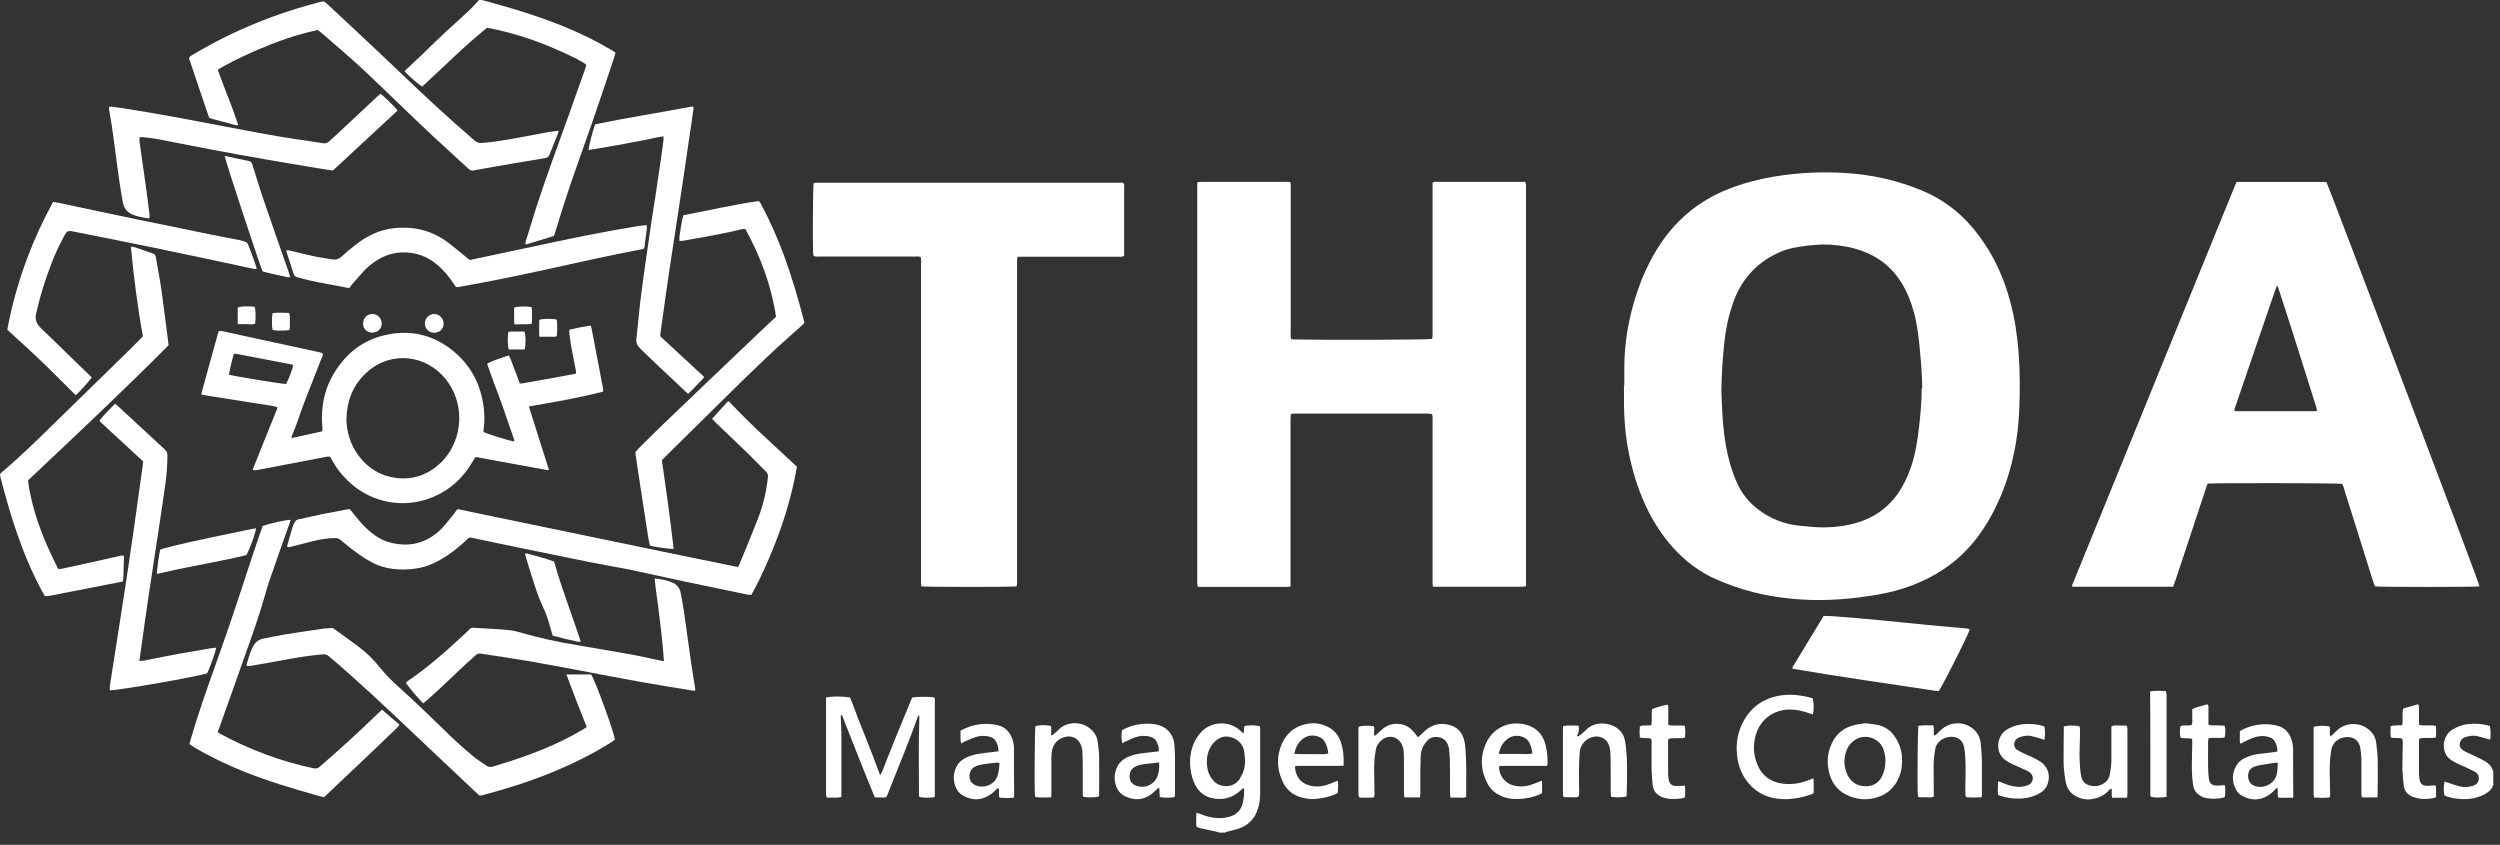 <svg width="145" height="49" viewBox="0 0 145 49" fill="none" xmlns="http://www.w3.org/2000/svg">
<rect x="0" y="0" width="145" height="49" fill="#333333" stroke="none"/>
<g clip-path="url(#clip0_7312_3038)">
<path d="M70.71 48.29C70.65 48.27 70.59 48.24 70.52 48.23C70.23 48.17 69.94 48.11 69.64 48.04C69.56 48.02 69.48 47.98 69.39 47.95C69.37 47.68 69.38 47.42 69.39 47.14C69.48 47.17 69.55 47.18 69.62 47.21C69.91 47.33 70.2 47.41 70.51 47.44C70.78 47.47 71.05 47.44 71.31 47.37C71.73 47.25 71.99 46.98 72.08 46.56C72.14 46.3 72.17 46.03 72.16 45.76C72.16 45.75 72.14 45.73 72.12 45.71C72.04 45.74 71.99 45.82 71.93 45.87C71.45 46.29 70.9 46.43 70.29 46.29C69.85 46.19 69.53 45.93 69.32 45.52C69.17 45.23 69.09 44.93 69.05 44.61C68.99 44.13 69.03 43.65 69.21 43.19C69.31 42.93 69.46 42.69 69.65 42.48C70.23 41.83 71.27 41.79 71.9 42.34C71.97 42.4 72.03 42.48 72.14 42.53C72.14 42.38 72.16 42.25 72.17 42.12C72.38 42.05 72.79 42.05 73.07 42.12C73.07 42.18 73.09 42.24 73.09 42.31C73.09 43.54 73.09 44.78 73.09 46.01C73.09 46.3 73.06 46.59 72.97 46.87C72.8 47.45 72.44 47.85 71.87 48.05C71.65 48.13 71.42 48.17 71.2 48.23C71.15 48.24 71.1 48.27 71.04 48.29H70.69H70.71ZM72.21 44.05C72.2 43.93 72.19 43.78 72.17 43.62C72.11 43.2 71.86 42.93 71.47 42.78C71.09 42.64 70.75 42.74 70.46 43.01C70.29 43.17 70.17 43.37 70.09 43.59C69.98 43.93 69.97 44.27 70.04 44.62C70.1 44.9 70.23 45.14 70.44 45.34C70.79 45.68 71.51 45.72 71.87 45.22C71.95 45.1 72.02 44.97 72.08 44.84C72.19 44.6 72.21 44.34 72.22 44.05H72.21Z" fill="white"/>
<path d="M144.65 45.459C144.65 45.459 144.61 45.509 144.6 45.529C144.54 45.769 144.36 45.919 144.16 46.039C143.96 46.159 143.74 46.229 143.51 46.289C143.02 46.409 142.23 46.349 141.78 46.139C141.73 45.939 141.72 45.659 141.78 45.329C141.85 45.359 141.92 45.379 141.99 45.399C142.21 45.469 142.43 45.549 142.65 45.609C142.91 45.669 143.17 45.659 143.42 45.579C143.61 45.519 143.75 45.409 143.77 45.199C143.79 44.999 143.7 44.839 143.52 44.749C143.37 44.669 143.21 44.599 143.05 44.519C142.89 44.449 142.73 44.389 142.57 44.309C142.44 44.249 142.31 44.169 142.19 44.099C141.53 43.679 141.65 42.719 142.19 42.349C142.48 42.159 142.79 42.039 143.13 41.999C143.56 41.949 144 41.979 144.41 42.109C144.46 42.319 144.47 42.649 144.43 42.899C144.36 42.879 144.28 42.859 144.21 42.839C144.02 42.789 143.84 42.729 143.65 42.689C143.42 42.639 143.19 42.689 142.97 42.759C142.82 42.809 142.73 42.909 142.68 43.059C142.63 43.229 142.68 43.389 142.82 43.489C142.91 43.559 143.02 43.609 143.12 43.659C143.28 43.739 143.46 43.809 143.62 43.889C143.78 43.969 143.95 44.049 144.11 44.139C144.32 44.259 144.5 44.419 144.57 44.669C144.57 44.679 144.6 44.689 144.61 44.699V45.449L144.65 45.459Z" fill="white"/>
<path d="M94.21 22.36C94.21 22.04 94.21 21.72 94.21 21.4C94.2 19.85 94.48 18.35 94.97 16.89C95.25 16.06 95.61 15.28 96.06 14.53C97.06 12.87 98.45 11.67 100.26 10.96C101.1 10.63 101.96 10.4 102.85 10.25C104.22 10.02 105.59 9.95 106.97 10.03C108.55 10.12 110.08 10.46 111.54 11.08C112.89 11.65 113.97 12.56 114.83 13.74C115.67 14.88 116.24 16.15 116.6 17.52C116.86 18.48 117 19.46 117.08 20.46C117.16 21.53 117.16 22.6 117.12 23.67C117.06 25.4 116.74 27.08 116.08 28.69C115.74 29.51 115.32 30.29 114.8 31.01C113.87 32.3 112.66 33.22 111.2 33.83C110.37 34.18 109.5 34.4 108.61 34.54C107.46 34.72 106.31 34.82 105.15 34.8C103.58 34.76 102.04 34.53 100.55 34C99.85 33.75 99.16 33.47 98.54 33.06C97.64 32.47 96.91 31.71 96.3 30.83C95.64 29.87 95.17 28.81 94.83 27.7C94.52 26.68 94.32 25.64 94.24 24.58C94.18 23.85 94.19 23.12 94.19 22.38L94.21 22.36ZM111.49 22.52C111.48 22.16 111.47 21.81 111.45 21.45C111.43 21.09 111.39 20.74 111.36 20.38C111.31 19.77 111.24 19.17 111.12 18.58C110.99 17.96 110.79 17.35 110.5 16.78C109.96 15.72 109.14 14.97 108.02 14.56C107.42 14.34 106.79 14.23 106.15 14.19C105.54 14.16 104.94 14.22 104.33 14.32C103.94 14.38 103.56 14.47 103.19 14.64C101.94 15.2 101.07 16.12 100.58 17.4C100.25 18.26 100.08 19.16 99.99 20.07C99.95 20.47 99.92 20.88 99.89 21.28C99.86 21.72 99.85 22.17 99.84 22.61C99.84 22.88 99.86 23.15 99.87 23.42C99.9 24.23 99.96 25.04 100.1 25.84C100.23 26.57 100.43 27.29 100.73 27.97C101.01 28.61 101.43 29.14 101.99 29.56C102.67 30.07 103.43 30.38 104.27 30.48C104.55 30.51 104.83 30.53 105.1 30.56C105.94 30.63 106.78 30.57 107.59 30.35C108.77 30.03 109.68 29.34 110.3 28.28C110.6 27.76 110.82 27.21 110.98 26.63C111.13 26.06 111.22 25.48 111.29 24.9C111.38 24.11 111.46 23.33 111.46 22.53L111.49 22.52Z" fill="white"/>
<path d="M74.86 34.019C74.78 34.029 74.73 34.039 74.69 34.039C72.95 34.039 71.22 34.039 69.47 34.039C69.46 33.959 69.44 33.899 69.44 33.829C69.44 33.429 69.44 33.039 69.44 32.639C69.44 25.409 69.44 18.189 69.44 10.959C69.44 10.839 69.44 10.709 69.44 10.599C69.55 10.519 69.65 10.549 69.74 10.549C70.61 10.549 71.48 10.549 72.35 10.549C73.08 10.549 73.82 10.549 74.55 10.549C74.64 10.549 74.74 10.549 74.83 10.559C74.88 10.679 74.86 10.779 74.86 10.889C74.86 12.119 74.86 13.339 74.86 14.569C74.86 16.149 74.86 17.729 74.86 19.319C74.86 19.429 74.84 19.549 74.89 19.669C74.96 19.669 75.02 19.689 75.09 19.689C76.79 19.729 82.74 19.709 83.06 19.659C83.06 19.609 83.09 19.559 83.09 19.499C83.09 19.409 83.09 19.329 83.09 19.239C83.09 16.469 83.09 13.699 83.09 10.929C83.09 10.819 83.09 10.699 83.09 10.589C83.2 10.519 83.31 10.549 83.42 10.549C84.51 10.549 85.6 10.549 86.69 10.549C87.18 10.549 87.67 10.549 88.17 10.549C88.27 10.549 88.36 10.549 88.47 10.549C88.49 10.619 88.51 10.669 88.51 10.719C88.51 10.789 88.51 10.849 88.51 10.919C88.51 18.499 88.51 26.089 88.51 33.669C88.51 33.769 88.51 33.879 88.51 33.999C88.44 34.009 88.39 34.029 88.33 34.029C88.04 34.029 87.75 34.029 87.46 34.029C86.12 34.029 84.78 34.029 83.44 34.029C83.34 34.029 83.23 34.029 83.11 34.029C83.11 33.959 83.09 33.909 83.09 33.849C83.09 33.749 83.09 33.659 83.09 33.559C83.09 30.509 83.09 27.459 83.09 24.409C83.09 24.289 83.1 24.159 83.06 24.019C82.98 24.019 82.91 23.989 82.83 23.989C82.39 23.989 81.94 23.989 81.5 23.989C79.41 23.989 77.31 23.989 75.22 23.989C75.11 23.989 74.99 23.979 74.87 24.019C74.83 24.389 74.86 24.759 74.85 25.119C74.85 25.489 74.85 25.849 74.85 26.219C74.85 26.599 74.85 26.969 74.85 27.349C74.85 27.719 74.85 28.079 74.85 28.449C74.85 28.819 74.85 29.179 74.85 29.549C74.85 29.919 74.85 30.279 74.85 30.649C74.85 31.029 74.85 31.399 74.85 31.779C74.85 32.149 74.85 32.509 74.85 32.879C74.85 33.249 74.85 33.609 74.85 34.009L74.86 34.019Z" fill="white"/>
<path d="M143.82 34.011C143.56 34.051 138.03 34.051 137.75 34.011C137.72 33.941 137.69 33.861 137.66 33.781C137.1 31.991 136.53 30.191 135.97 28.401C135.93 28.281 135.92 28.151 135.83 28.061C135.54 28.021 128.49 28.001 128.06 28.051C127.99 28.121 127.97 28.231 127.94 28.331C127.35 30.121 126.76 31.921 126.16 33.711C126.12 33.821 126.08 33.921 126.04 34.031H120.2C120.16 33.931 120.22 33.861 120.25 33.781C120.56 33.021 120.87 32.261 121.18 31.501C123.97 24.661 126.75 17.821 129.54 10.981C129.6 10.841 129.66 10.701 129.72 10.551H134.93C135.05 10.771 143.45 32.901 143.77 33.871C143.78 33.911 143.79 33.961 143.8 34.011H143.82ZM132.12 16.601C132.12 16.601 132.08 16.601 132.05 16.601C132.02 16.691 131.98 16.771 131.95 16.861C131.47 18.261 130.99 19.671 130.51 21.071C130.23 21.891 129.95 22.711 129.67 23.531C129.64 23.631 129.57 23.721 129.61 23.841C129.66 23.841 129.71 23.851 129.76 23.851C131.25 23.851 132.75 23.851 134.24 23.851C134.28 23.851 134.33 23.841 134.39 23.821C134.38 23.761 134.37 23.711 134.36 23.671C133.62 21.311 132.88 18.951 132.11 16.601H132.12Z" fill="white"/>
<path d="M47.19 14.85C47.19 14.8 47.17 14.74 47.16 14.69C47.13 13.91 47.15 10.9 47.19 10.64C47.28 10.57 47.39 10.6 47.49 10.6C48.44 10.6 49.38 10.6 50.33 10.6C55.14 10.6 59.94 10.6 64.75 10.6C64.88 10.6 65.02 10.6 65.14 10.6C65.23 10.71 65.2 10.82 65.2 10.92C65.2 11.81 65.2 12.7 65.2 13.58C65.2 13.91 65.2 14.24 65.2 14.56C65.2 14.66 65.2 14.75 65.2 14.84C65.09 14.91 64.98 14.89 64.88 14.89C64.11 14.89 63.34 14.89 62.56 14.89C61.49 14.89 60.42 14.89 59.35 14.89C59.25 14.89 59.14 14.89 59.02 14.89C59.01 14.95 58.99 15.01 58.99 15.06C58.99 15.19 58.99 15.31 58.99 15.44C58.99 21.47 58.99 27.5 58.99 33.53C58.99 33.65 58.99 33.76 58.99 33.88C58.99 33.93 58.97 33.97 58.96 34.01C58.7 34.05 53.7 34.05 53.44 34.01C53.44 33.94 53.42 33.87 53.42 33.79C53.42 33.26 53.42 32.73 53.42 32.2C53.42 26.56 53.42 20.93 53.42 15.29C53.42 15.17 53.44 15.04 53.4 14.92C53.3 14.85 53.19 14.88 53.09 14.88C52.29 14.88 51.49 14.88 50.69 14.88C49.64 14.88 48.59 14.88 47.53 14.88C47.43 14.88 47.32 14.9 47.21 14.85H47.19Z" fill="white"/>
<path d="M30.68 23.591C31.06 24.831 31.46 26.031 31.84 27.251C31.77 27.251 31.72 27.271 31.67 27.251C30.68 27.071 29.7 26.891 28.71 26.711C28.37 26.651 28.03 26.581 27.69 26.521C27.65 26.521 27.61 26.521 27.56 26.521C27.51 26.611 27.45 26.701 27.4 26.791C26.86 27.711 26.12 28.401 25.13 28.821C23.33 29.581 21.27 29.131 19.93 27.631C19.68 27.361 19.47 27.061 19.29 26.741C19.24 26.661 19.2 26.571 19.14 26.481C19.08 26.481 19.01 26.481 18.95 26.491C17.85 26.701 16.75 26.911 15.66 27.121C15.43 27.161 15.21 27.211 14.98 27.251C14.89 27.271 14.79 27.271 14.69 27.281C14.65 27.161 14.72 27.081 14.75 27.001C15.15 25.991 15.56 24.981 15.97 23.971C16.01 23.861 16.05 23.761 16.1 23.631C16.03 23.611 15.97 23.571 15.91 23.561C14.64 23.361 13.38 23.161 12.11 22.961C11.97 22.941 11.83 22.911 11.68 22.881C11.69 22.811 11.7 22.771 11.71 22.721C12.03 21.551 12.35 20.381 12.68 19.211C12.8 19.171 12.91 19.211 13.01 19.231C13.58 19.351 14.14 19.481 14.7 19.601C15.96 19.871 17.22 20.151 18.49 20.421C18.56 20.441 18.63 20.461 18.7 20.481C18.75 20.591 18.7 20.671 18.66 20.751C18.47 21.251 18.27 21.761 18.07 22.261C17.78 22.991 17.49 23.731 17.24 24.481C17.14 24.781 17.01 25.071 16.89 25.381C16.93 25.381 16.96 25.401 16.99 25.391C17.54 25.271 18.08 25.151 18.63 25.031C18.65 25.031 18.66 25.011 18.7 24.991C18.7 24.941 18.7 24.871 18.7 24.811C18.59 23.651 18.8 22.561 19.42 21.571C20.09 20.491 21.03 19.751 22.27 19.451C23.75 19.091 25.11 19.391 26.29 20.361C27.33 21.211 27.9 22.331 28.06 23.671C28.1 24.051 28.11 24.421 28.06 24.801C28.05 24.891 28.05 24.971 28.04 25.051C28.22 25.161 29.49 25.551 29.81 25.601C29.86 25.561 29.83 25.521 29.81 25.471C29.59 24.831 29.37 24.191 29.15 23.561C28.98 23.071 28.79 22.581 28.61 22.101C28.49 21.771 28.38 21.451 28.26 21.121C28.26 21.111 28.27 21.081 28.29 21.071C28.68 20.881 29.09 20.751 29.51 20.611C29.66 20.881 29.73 21.161 29.84 21.421C29.95 21.691 30.04 21.961 30.15 22.241C30.24 22.241 30.32 22.241 30.39 22.221C31.37 22.051 32.34 21.871 33.32 21.691C33.35 21.691 33.37 21.671 33.41 21.651C33.41 21.601 33.41 21.541 33.4 21.491C33.31 21.011 33.21 20.531 33.12 20.041C33.08 19.791 33.05 19.541 33.02 19.301C33.02 19.251 33.02 19.191 33.03 19.121C33.44 19.021 33.85 18.941 34.26 18.881C34.28 18.921 34.29 18.961 34.3 18.991C34.53 20.191 34.76 21.401 34.99 22.601C34.99 22.631 34.99 22.661 34.98 22.711C33.59 23.081 32.16 23.311 30.7 23.571L30.68 23.591ZM20.09 24.231C20.1 25.061 20.32 25.791 20.8 26.431C21.35 27.161 22.07 27.611 22.98 27.721C23.96 27.841 24.81 27.541 25.53 26.871C26.94 25.541 27.04 23.201 25.63 21.741C24.39 20.471 22.43 20.441 21.17 21.691C20.45 22.401 20.12 23.271 20.1 24.231H20.09ZM13.28 21.731C13.52 21.811 16.28 22.261 16.59 22.271C16.72 22.061 16.97 21.401 17.01 21.171C16.95 21.151 16.89 21.131 16.82 21.121C15.78 20.921 14.74 20.721 13.7 20.521C13.66 20.521 13.61 20.521 13.56 20.521C13.45 20.931 13.35 21.331 13.27 21.731H13.28Z" fill="white"/>
<path d="M42.79 32.899C42.79 32.899 42.84 32.829 42.86 32.789C43.22 31.929 43.58 31.059 43.92 30.189C44.16 29.589 44.34 28.969 44.45 28.329C44.49 28.109 44.51 27.889 44.54 27.669C44.56 27.549 44.52 27.449 44.43 27.359C44.08 27.009 43.74 26.659 43.39 26.309C42.78 25.719 42.16 25.139 41.55 24.549C41.47 24.469 41.39 24.389 41.3 24.289C41.62 23.939 41.92 23.609 42.21 23.289C42.25 23.289 42.25 23.289 42.26 23.289C42.26 23.289 42.28 23.289 42.29 23.289C43.52 24.619 44.89 25.819 46.22 27.069C46.08 27.929 45.87 28.749 45.63 29.579C45.06 31.519 44.11 33.579 43.58 34.499C43.51 34.499 43.44 34.499 43.36 34.489C42.14 34.239 40.93 33.979 39.71 33.729C38.62 33.499 37.53 33.249 36.43 33.019C35.68 32.869 34.93 32.749 34.19 32.599C32.91 32.339 31.64 32.079 30.37 31.819C29.35 31.609 28.33 31.399 27.31 31.179C27.29 31.179 27.27 31.179 27.22 31.179C27.17 31.219 27.1 31.269 27.04 31.329C26.7 31.659 26.33 31.959 25.94 32.219C25.4 32.579 24.82 32.869 24.17 32.969C23.25 33.099 22.34 33.049 21.5 32.579C21.07 32.339 20.67 32.059 20.28 31.749C20.11 31.609 19.93 31.469 19.77 31.329C19.68 31.249 19.58 31.209 19.46 31.209C19.04 31.209 18.63 31.269 18.23 31.369C17.78 31.479 17.33 31.599 16.88 31.709C16.81 31.729 16.73 31.759 16.66 31.709C16.66 31.699 16.65 31.689 16.65 31.679C16.76 31.299 16.86 30.919 16.98 30.539C17 30.459 17.05 30.379 17.09 30.299C17.14 30.189 17.22 30.139 17.33 30.119C17.75 30.029 18.18 29.929 18.6 29.839C19.1 29.739 19.6 29.649 20.11 29.549C20.17 29.539 20.22 29.549 20.29 29.529C20.34 29.599 20.4 29.659 20.45 29.729C20.7 30.049 20.96 30.359 21.25 30.639C21.64 31.009 22.07 31.319 22.6 31.459C23.69 31.749 24.67 31.539 25.5 30.769C25.74 30.549 25.94 30.279 26.15 30.029C26.28 29.879 26.4 29.709 26.52 29.539C26.58 29.539 26.64 29.549 26.69 29.559C28.63 29.959 30.58 30.369 32.52 30.769C34.34 31.149 36.16 31.519 37.98 31.899C39.51 32.219 41.04 32.529 42.57 32.839C42.64 32.859 42.72 32.869 42.8 32.879L42.79 32.899Z" fill="white"/>
<path d="M32.84 39.12H34.29C34.56 39.57 35.57 42.34 35.67 42.9C35.59 42.95 35.51 43.01 35.42 43.07C34.33 43.76 33.18 44.32 31.99 44.81C30.68 45.34 29.32 45.77 27.95 46.13C27.91 46.13 27.87 46.14 27.82 46.15C27.72 46.06 27.61 45.97 27.51 45.87C26.31 44.74 25.11 43.61 23.91 42.47C22.36 41 20.81 39.54 19.19 38.16C19.15 38.12 19.1 38.08 19.06 38.05C18.97 37.97 18.86 37.94 18.74 37.95C18.03 38.01 17.32 38.12 16.62 38.25C15.95 38.37 15.27 38.5 14.6 38.61C14.51 38.63 14.41 38.63 14.33 38.63C14.27 38.56 14.31 38.51 14.33 38.46C14.38 38.27 14.44 38.07 14.51 37.88C14.55 37.75 14.61 37.63 14.67 37.51C14.8 37.24 15.02 37.08 15.32 37.03C15.72 36.95 16.11 36.87 16.51 36.8C17.26 36.68 18.01 36.57 18.77 36.46C18.94 36.44 19.12 36.44 19.29 36.42C19.42 36.51 19.56 36.6 19.69 36.7C20.03 36.95 20.38 37.2 20.72 37.45C21.21 37.81 21.65 38.23 22.03 38.71C22.36 39.12 22.72 39.49 23.11 39.83C24.18 40.79 25.21 41.8 26.24 42.8C26.63 43.17 27.04 43.53 27.45 43.87C27.69 44.07 27.97 44.24 28.23 44.42C28.33 44.49 28.44 44.5 28.56 44.47C30.16 43.99 31.73 43.45 33.21 42.65C33.43 42.53 33.65 42.4 33.86 42.28C33.92 42.25 33.97 42.2 34.03 42.16C33.83 41.65 33.62 41.15 33.43 40.65C33.24 40.16 33.06 39.66 32.86 39.14L32.84 39.12Z" fill="white"/>
<path d="M18.39 1.75C17.17 2.01 16.03 2.42 14.91 2.9C13.92 3.33 12.9 3.85 12.63 4.05C13.01 5.11 13.46 6.16 13.81 7.23C13.76 7.3 13.71 7.27 13.67 7.26C13.22 7.14 12.78 7.02 12.33 6.9C12.27 6.88 12.2 6.86 12.13 6.83C11.74 5.67 11.34 4.52 10.96 3.37C11.02 3.25 11.11 3.22 11.19 3.17C12.65 2.29 14.18 1.57 15.78 0.98C16.68 0.65 17.59 0.37 18.51 0.13C18.59 0.11 18.68 0.09 18.76 0.08C18.87 0.11 18.94 0.2 19.02 0.27C20.01 1.19 21 2.11 21.98 3.04C23.46 4.44 24.92 5.86 26.45 7.21C26.8 7.52 27.15 7.81 27.5 8.13C27.64 8.25 27.77 8.31 27.97 8.29C28.5 8.25 29.02 8.17 29.55 8.08C30.3 7.95 31.05 7.8 31.8 7.66C31.99 7.63 32.18 7.61 32.39 7.58C32.39 7.65 32.39 7.7 32.37 7.73C32.2 8.15 32.03 8.57 31.86 8.99C31.82 9.1 31.74 9.15 31.62 9.17C31.02 9.27 30.42 9.37 29.82 9.47C29.1 9.59 28.38 9.72 27.66 9.85C27.61 9.85 27.56 9.86 27.52 9.88C27.38 9.92 27.27 9.88 27.15 9.77C26.32 9 25.48 8.25 24.66 7.47C23.45 6.33 22.27 5.17 21.06 4.03C20.33 3.35 19.56 2.7 18.8 2.04C18.68 1.93 18.55 1.83 18.41 1.72L18.39 1.75Z" fill="white"/>
<path d="M39.05 31.84C38.76 31.84 37.91 31.71 37.7 31.65C37.67 31.5 37.62 31.35 37.6 31.19C37.48 30.41 37.36 29.63 37.24 28.85C37.11 28.01 36.98 27.17 36.86 26.33C36.86 26.29 36.86 26.25 36.86 26.21C36.93 26.13 37 26.05 37.07 25.98C37.54 25.51 38.01 25.04 38.49 24.58C40.25 22.89 42.02 21.21 43.79 19.52C44.13 19.2 44.46 18.88 44.8 18.57C44.87 18.5 44.94 18.44 45.01 18.37C44.74 16.56 44.11 14.88 43.23 13.28C43.16 13.28 43.1 13.28 43.05 13.29C41.94 13.56 40.82 13.75 39.7 13.95C39.61 13.97 39.51 13.97 39.41 13.98C39.41 13.88 39.4 13.8 39.41 13.71C39.48 13.3 39.51 12.89 39.64 12.48C41.1 12.21 42.53 11.87 44 11.66C44.1 11.73 44.14 11.85 44.19 11.94C44.68 12.85 45.09 13.8 45.45 14.76C45.9 15.98 46.27 17.23 46.6 18.49C46.62 18.56 46.63 18.64 46.65 18.74C46.43 18.96 46.18 19.16 45.95 19.37C45.72 19.59 45.48 19.8 45.24 20.01C45.01 20.23 44.77 20.44 44.54 20.66C44.31 20.88 44.08 21.1 43.85 21.32C43.62 21.54 43.39 21.76 43.16 21.98C42.92 22.21 42.69 22.44 42.46 22.67C42.23 22.89 42.01 23.12 41.78 23.34C41.55 23.56 41.33 23.79 41.1 24.01C40.87 24.23 40.65 24.46 40.42 24.68C40.19 24.9 39.97 25.13 39.74 25.35C39.51 25.57 39.29 25.8 39.06 26.02C38.83 26.24 38.61 26.47 38.39 26.69C38.51 27.56 38.63 28.4 38.75 29.25C38.86 30.1 38.97 30.95 39.07 31.82L39.05 31.84Z" fill="white"/>
<path d="M9.77 20.03C7.11 22.71 4.36 25.28 1.63 27.86C1.66 28.241 1.74 28.601 1.82 28.951C2.1 30.16 2.55 31.3 3.09 32.42C3.17 32.59 3.25 32.751 3.33 32.91C3.34 32.941 3.36 32.961 3.39 33.001C3.45 33.001 3.51 33.001 3.58 32.99C4.74 32.74 5.9 32.48 7.05 32.221C7.09 32.221 7.12 32.221 7.17 32.221C7.17 32.261 7.19 32.3 7.19 32.34C7.18 32.761 7.16 33.191 7.15 33.611C7.15 33.651 7.13 33.681 7.11 33.73C5.69 34.011 4.27 34.281 2.86 34.56C2.79 34.571 2.71 34.571 2.61 34.581C2.56 34.49 2.5 34.401 2.45 34.31C1.87 33.24 1.4 32.12 1 30.971C0.63 29.901 0.32 28.82 0.04 27.73C0.02 27.66 0.01 27.581 0 27.5C0.03 27.46 0.06 27.43 0.08 27.41C1.15 26.511 2.15 25.53 3.15 24.55C4.56 23.171 5.97 21.8 7.38 20.421C7.63 20.18 7.87 19.93 8.12 19.68C8.17 19.631 8.22 19.57 8.29 19.5C7.97 17.791 7.76 16.061 7.59 14.31C7.68 14.31 7.74 14.31 7.79 14.331C8.15 14.45 8.5 14.581 8.86 14.7C8.98 14.741 9.03 14.81 9.04 14.931C9.15 15.581 9.28 16.221 9.37 16.87C9.52 17.91 9.64 18.951 9.78 20.03H9.77Z" fill="white"/>
<path d="M22.17 41.17C22.51 41.47 22.83 41.74 23.16 42.02C23.14 42.12 23.07 42.17 23.01 42.23C22.34 42.87 21.68 43.51 21 44.15C20.31 44.81 19.61 45.46 18.92 46.12C18.88 46.16 18.83 46.2 18.78 46.24C18.64 46.2 18.5 46.17 18.37 46.13C16.94 45.73 15.52 45.3 14.14 44.75C13.15 44.35 12.18 43.89 11.26 43.34C11.19 43.3 11.11 43.25 11.04 43.2C11.02 43.19 11.02 43.17 10.99 43.14C11.01 43.05 11.04 42.95 11.07 42.85C11.47 41.49 11.93 40.15 12.41 38.82C13.08 36.95 13.72 35.07 14.33 33.18C14.59 32.37 14.87 31.57 15.14 30.77C15.17 30.68 15.2 30.59 15.23 30.51C15.62 30.36 16.58 30.15 16.86 30.15C16.83 30.24 16.8 30.33 16.77 30.42C16.39 31.5 16 32.58 15.63 33.67C15.44 34.24 15.29 34.82 15.11 35.39C14.92 35.98 14.73 36.56 14.52 37.14C13.93 38.82 13.33 40.5 12.73 42.18C12.7 42.27 12.67 42.36 12.63 42.46C12.68 42.5 12.72 42.54 12.77 42.56C14.48 43.48 16.28 44.16 18.18 44.56C18.34 44.59 18.46 44.56 18.57 44.45C19.15 43.94 19.73 43.43 20.3 42.91C20.86 42.4 21.4 41.88 21.94 41.36C22.01 41.29 22.08 41.23 22.17 41.15V41.17Z" fill="white"/>
<path d="M35.69 3.08C35.65 3.21 35.63 3.32 35.59 3.43C35.17 4.69 34.75 5.95 34.31 7.21C33.73 8.88 33.11 10.55 32.58 12.241C32.45 12.65 32.33 13.07 32.2 13.48C32.18 13.54 32.16 13.611 32.13 13.681C31.59 13.851 31.05 14.021 30.51 14.181C30.44 14.111 30.48 14.05 30.5 13.98C30.69 13.351 30.88 12.73 31.08 12.101C31.67 10.28 32.34 8.48 32.99 6.67C33.3 5.8 33.61 4.93 33.92 4.05C33.95 3.95 33.98 3.85 34.01 3.76C33.8 3.58 33.29 3.32 32.44 2.94C31.1 2.34 29.71 1.88 28.25 1.61C26.93 2.67 25.74 3.88 24.49 5.02C24.31 4.93 23.72 4.42 23.47 4.14C23.56 4.01 23.7 3.91 23.81 3.8C23.93 3.68 24.06 3.56 24.19 3.44C24.31 3.33 24.43 3.21 24.55 3.1C24.67 2.99 24.79 2.87 24.9 2.76C25.02 2.64 25.15 2.52 25.27 2.4C25.39 2.29 25.51 2.17 25.63 2.06C25.75 1.95 25.87 1.83 25.99 1.72C26.12 1.6 26.25 1.49 26.38 1.37C26.5 1.26 26.62 1.15 26.74 1.04C26.86 0.93 26.98 0.82 27.1 0.71C27.23 0.59 27.35 0.47 27.47 0.34C27.58 0.22 27.69 0.1 27.8 -0.02C27.86 -0.02 27.9 -0.02 27.95 0C29.58 0.44 31.2 0.92 32.76 1.56C33.7 1.95 34.61 2.39 35.48 2.91C35.55 2.95 35.61 2.99 35.7 3.05L35.69 3.08Z" fill="white"/>
<path d="M0.42 19.151C0.68 17.721 1.07 16.331 1.58 14.971C2 13.851 2.5 12.771 3.08 11.711C3.21 11.731 3.32 11.751 3.43 11.771C4.93 12.091 6.43 12.411 7.93 12.721C9.39 13.021 10.86 13.321 12.32 13.621C12.82 13.721 13.32 13.821 13.82 13.911C13.84 13.911 13.86 13.911 13.88 13.921C14.42 14.071 14.31 14.001 14.5 14.461C14.63 14.791 14.74 15.131 14.86 15.471C14.87 15.511 14.88 15.541 14.89 15.601C14.83 15.601 14.79 15.601 14.75 15.601C12.82 15.191 10.89 14.771 8.95 14.371C7.39 14.051 5.83 13.741 4.27 13.431C3.93 13.361 3.89 13.381 3.72 13.691C3.42 14.241 3.16 14.811 2.94 15.401C2.61 16.261 2.33 17.151 2.13 18.051C2.13 18.091 2.11 18.131 2.1 18.161C2.02 18.501 2.1 18.771 2.36 19.021C3.02 19.641 3.66 20.281 4.31 20.911C4.58 21.171 4.85 21.431 5.12 21.691C5.19 21.761 5.25 21.831 5.32 21.891C5.2 22.081 4.58 22.771 4.39 22.921C3.74 22.281 3.1 21.621 2.44 20.991C1.79 20.361 1.11 19.761 0.42 19.121V19.151Z" fill="white"/>
<path d="M38.51 38.351C38.47 37.771 38.42 37.251 38.36 36.721C38.29 36.191 38.24 35.671 38.17 35.141C38.1 34.621 38.02 34.101 37.97 33.551C38.35 33.591 38.7 33.651 39.03 33.801C39.29 33.921 39.43 34.121 39.48 34.391C39.54 34.751 39.62 35.111 39.67 35.471C39.81 36.471 39.95 37.481 40.09 38.481C40.15 38.901 40.23 39.321 40.29 39.741C40.3 39.831 40.31 39.931 40.33 40.051C40.26 40.051 40.2 40.061 40.15 40.051C39.19 39.891 38.23 39.741 37.27 39.571C35.97 39.341 34.67 39.081 33.38 38.841C32.47 38.671 31.56 38.501 30.65 38.341C29.84 38.201 29.03 38.091 28.22 37.961C28.11 37.941 27.99 37.931 27.88 37.911C27.77 37.891 27.67 37.921 27.59 38.001C27.4 38.181 27.2 38.351 27.01 38.521C26.51 38.991 26.02 39.461 25.52 39.931C25.27 40.161 25.02 40.391 24.77 40.611C24.7 40.671 24.62 40.731 24.55 40.791C24.36 40.631 23.76 39.921 23.54 39.611C23.56 39.591 23.58 39.551 23.61 39.531C24.81 38.711 25.89 37.761 26.95 36.771C27.05 36.681 27.15 36.591 27.24 36.491C27.31 36.421 27.38 36.401 27.48 36.411C28.14 36.451 28.81 36.481 29.47 36.541C29.72 36.561 29.97 36.621 30.21 36.691C31.27 37.001 32.34 37.231 33.42 37.411C34.54 37.601 35.66 37.791 36.78 37.991C37.27 38.081 37.76 38.201 38.25 38.301C38.32 38.321 38.4 38.321 38.51 38.341V38.351Z" fill="white"/>
<path d="M19.31 9.889C19.02 9.849 18.73 9.809 18.45 9.759C17.44 9.589 16.43 9.429 15.43 9.249C14.33 9.059 13.23 8.859 12.13 8.649C11.12 8.459 10.11 8.249 9.09 8.059C8.81 8.009 8.52 7.979 8.23 7.949C8.19 7.949 8.16 7.949 8.1 7.959C8.07 8.119 8.1 8.269 8.12 8.419C8.24 9.289 8.37 10.159 8.49 11.02C8.56 11.499 8.61 11.979 8.67 12.45C8.67 12.509 8.67 12.579 8.67 12.649C8.63 12.649 8.6 12.669 8.57 12.659C8.27 12.62 7.98 12.559 7.7 12.45C7.38 12.319 7.19 12.089 7.13 11.749C6.99 10.999 6.88 10.249 6.78 9.489C6.64 8.469 6.53 7.439 6.34 6.429C6.33 6.359 6.33 6.299 6.32 6.229C6.4 6.159 6.49 6.189 6.57 6.199C6.87 6.239 7.16 6.279 7.46 6.329C8.32 6.469 9.17 6.609 10.02 6.769C11 6.949 11.97 7.129 12.95 7.319C14.32 7.579 15.69 7.849 17.08 8.059C17.63 8.139 18.19 8.219 18.74 8.309C18.88 8.329 18.98 8.299 19.08 8.209C19.27 8.029 19.47 7.859 19.66 7.679C20.39 6.989 21.12 6.309 21.86 5.619C21.93 5.559 22 5.499 22.07 5.439C22.27 5.579 22.88 6.179 23.05 6.389C23.05 6.409 23.05 6.429 23.03 6.439C21.8 7.579 20.57 8.719 19.32 9.879L19.31 9.889Z" fill="white"/>
<path d="M37.5 13.061C37.5 13.061 37.52 13.091 37.52 13.111C37.52 13.181 37.52 13.241 37.51 13.311C37.46 13.671 37.42 14.031 37.37 14.401C37.31 14.421 37.26 14.451 37.2 14.461C35.21 14.841 33.24 15.291 31.26 15.721C29.7 16.061 28.13 16.381 26.55 16.651C26.52 16.651 26.49 16.651 26.45 16.651C26.4 16.581 26.35 16.501 26.29 16.421C26.03 16.031 25.74 15.681 25.38 15.371C24.78 14.861 24.09 14.611 23.3 14.641C22.84 14.661 22.41 14.781 22.01 15.011C21.69 15.191 21.4 15.411 21.14 15.681C20.89 15.941 20.67 16.211 20.43 16.481C20.37 16.551 20.31 16.631 20.25 16.711C19.97 16.661 19.69 16.601 19.42 16.551C18.77 16.431 18.11 16.321 17.47 16.141C17.39 16.121 17.3 16.091 17.22 16.071C17.12 16.041 17.06 15.981 17.03 15.881C16.9 15.461 16.76 15.041 16.62 14.611C16.62 14.591 16.62 14.561 16.62 14.511C16.73 14.511 16.83 14.531 16.93 14.561C17.42 14.681 17.9 14.801 18.39 14.901C18.69 14.961 19 14.991 19.3 15.051C19.5 15.081 19.65 15.021 19.8 14.891C20.06 14.651 20.34 14.421 20.62 14.201C20.96 13.931 21.33 13.701 21.73 13.531C22.39 13.241 23.08 13.171 23.8 13.221C24.63 13.291 25.37 13.591 26.03 14.101C26.37 14.361 26.69 14.631 27.02 14.901C27.09 14.961 27.17 15.021 27.25 15.081C28.96 14.721 30.67 14.351 32.37 13.991C34.28 13.581 37.17 13.051 37.48 13.061H37.5Z" fill="white"/>
<path d="M8.11 38.34C8.45 38.32 8.73 38.23 9.02 38.18C9.31 38.13 9.61 38.06 9.9 38.01C10.19 37.95 10.49 37.9 10.78 37.85C11.07 37.8 11.37 37.75 11.66 37.7C11.95 37.65 12.24 37.58 12.54 37.57C12.51 37.78 12.2 38.65 12.02 39.05C11.53 39.23 6.96 40.03 6.38 40.04C6.34 39.94 6.38 39.83 6.38 39.73C6.42 39.45 6.47 39.18 6.51 38.9C6.64 38.07 6.77 37.24 6.9 36.41C7.03 35.59 7.15 34.77 7.28 33.95C7.39 33.25 7.49 32.56 7.59 31.86C7.7 31.12 7.81 30.37 7.91 29.63C8 29.01 8.08 28.39 8.17 27.77C8.2 27.56 8.23 27.35 8.26 27.14C8.28 27.01 8.29 26.87 8.3 26.76C7.45 25.97 6.61 25.2 5.79 24.44C5.79 24.4 5.79 24.37 5.79 24.36C6.06 24.03 6.36 23.74 6.67 23.42C6.72 23.46 6.76 23.48 6.79 23.51C7.35 24.02 7.91 24.54 8.47 25.06C8.84 25.4 9.2 25.74 9.57 26.08C9.67 26.17 9.71 26.27 9.71 26.41C9.71 27.02 9.66 27.62 9.57 28.23C9.43 29.24 9.27 30.25 9.12 31.26C8.96 32.36 8.78 33.45 8.62 34.55C8.47 35.56 8.33 36.57 8.19 37.59C8.16 37.83 8.12 38.07 8.08 38.35L8.11 38.34Z" fill="white"/>
<path d="M39.91 22.84C39.85 22.78 39.81 22.75 39.77 22.72C39.31 22.28 38.84 21.85 38.38 21.41C38.01 21.06 37.64 20.71 37.27 20.35C37.19 20.28 37.12 20.2 37.05 20.12C36.94 19.99 36.89 19.85 36.91 19.67C36.99 18.99 37.04 18.31 37.12 17.63C37.2 16.97 37.29 16.31 37.38 15.65C37.48 14.93 37.59 14.22 37.69 13.5C37.79 12.8 37.9 12.11 38.01 11.41C38.12 10.67 38.23 9.92 38.34 9.18C38.39 8.84 38.44 8.49 38.48 8.15C38.48 8.08 38.48 8 38.49 7.91C38.11 7.95 37.76 8.05 37.4 8.12C37.03 8.18 36.66 8.26 36.29 8.33C35.93 8.4 35.57 8.46 35.21 8.52C34.85 8.58 34.5 8.65 34.13 8.7C34.15 8.47 34.4 7.5 34.52 7.21C36.39 6.82 38.3 6.53 40.18 6.17C40.25 6.25 40.22 6.33 40.21 6.4C40.13 6.99 40.04 7.58 39.95 8.18C39.85 8.89 39.74 9.59 39.64 10.3C39.53 11.01 39.43 11.71 39.32 12.42C39.19 13.25 39.07 14.08 38.94 14.91C38.83 15.63 38.72 16.36 38.62 17.08C38.53 17.7 38.45 18.32 38.36 18.94C38.33 19.13 38.31 19.32 38.29 19.5C39.15 20.29 39.99 21.07 40.84 21.86C40.78 21.98 40.69 22.05 40.61 22.13C40.53 22.22 40.45 22.3 40.37 22.38C40.3 22.46 40.22 22.53 40.15 22.61C40.07 22.69 39.99 22.77 39.89 22.87L39.91 22.84Z" fill="white"/>
<path d="M105.75 35.721C105.99 35.731 106.22 35.731 106.45 35.751C107.34 35.821 108.24 35.891 109.13 35.981C110 36.061 110.87 36.161 111.75 36.241C112.25 36.291 112.75 36.331 113.25 36.381C113.52 36.401 113.79 36.421 114.06 36.451C114.12 36.451 114.19 36.481 114.25 36.501C114.17 36.801 112.72 39.681 112.45 40.081C112.42 40.081 112.38 40.081 112.34 40.081C109.56 39.651 106.77 39.271 104 38.791C103.98 38.791 103.97 38.771 103.96 38.761C103.96 38.741 103.95 38.721 103.96 38.711C104.55 37.731 105.15 36.751 105.76 35.741L105.75 35.721Z" fill="white"/>
<path d="M48.76 41.5C48.77 41.82 48.79 42.13 48.8 42.45C48.8 42.76 48.8 43.07 48.8 43.38C48.8 43.7 48.8 44.02 48.8 44.34C48.8 44.65 48.8 44.96 48.8 45.27C48.8 45.59 48.8 45.9 48.8 46.23C48.51 46.29 48.23 46.25 47.95 46.26C47.94 46.19 47.92 46.14 47.91 46.09C47.91 46.03 47.91 45.97 47.91 45.92C47.91 44.19 47.91 42.47 47.91 40.74V40.46C48.14 40.38 48.84 40.38 49.3 40.45C49.46 40.81 49.58 41.19 49.73 41.57C49.88 41.95 50.03 42.32 50.18 42.7C50.32 43.07 50.47 43.44 50.61 43.8C50.75 44.18 50.89 44.56 51.05 44.97C51.21 44.7 51.28 44.44 51.38 44.2C51.48 43.95 51.58 43.7 51.68 43.45C51.78 43.2 51.88 42.95 51.98 42.7C52.08 42.45 52.18 42.2 52.29 41.95C52.39 41.7 52.49 41.45 52.6 41.2C52.7 40.95 52.8 40.7 52.9 40.46C53.15 40.4 53.92 40.4 54.19 40.45C54.25 40.54 54.22 40.65 54.22 40.75C54.22 42.28 54.22 43.82 54.22 45.35C54.22 45.58 54.22 45.81 54.22 46.04C54.22 46.11 54.22 46.17 54.21 46.23C53.97 46.28 53.61 46.28 53.34 46.23C53.28 46.16 53.3 46.07 53.3 45.98C53.3 44.57 53.27 43.16 53.32 41.76C53.32 41.67 53.32 41.59 53.32 41.5C53.3 41.5 53.29 41.5 53.28 41.5C53.28 41.5 53.26 41.5 53.26 41.52C53.25 41.55 53.23 41.57 53.22 41.6C52.68 43.14 52.04 44.64 51.45 46.15C51.45 46.17 51.43 46.18 51.42 46.2C51.42 46.2 51.41 46.21 51.38 46.24C51.29 46.27 51.17 46.25 51.06 46.25C50.95 46.25 50.85 46.25 50.74 46.25C50.41 45.44 50.08 44.65 49.77 43.85C49.46 43.06 49.15 42.27 48.84 41.49C48.82 41.49 48.81 41.49 48.79 41.49L48.76 41.5Z" fill="white"/>
<path d="M82.36 46.251C82.04 46.251 81.76 46.251 81.45 46.251C81.45 46.151 81.43 46.061 81.43 45.981C81.43 45.431 81.43 44.881 81.43 44.331C81.43 44.131 81.43 43.921 81.42 43.721C81.42 43.541 81.39 43.351 81.31 43.191C81.1 42.721 80.56 42.591 80.15 42.911C79.95 43.071 79.83 43.271 79.79 43.521C79.73 43.871 79.7 44.231 79.7 44.591C79.7 45.041 79.72 45.501 79.72 45.951C79.72 46.041 79.74 46.141 79.68 46.251C79.4 46.281 79.12 46.261 78.85 46.261C78.77 46.161 78.79 46.061 78.79 45.961C78.79 45.311 78.79 44.671 78.79 44.021C78.79 43.501 78.79 42.981 78.79 42.461C78.79 42.351 78.79 42.251 78.8 42.151C79.01 42.081 79.37 42.071 79.68 42.121C79.75 42.291 79.66 42.481 79.71 42.651C79.77 42.681 79.8 42.651 79.83 42.611C79.97 42.491 80.09 42.361 80.24 42.241C80.54 42.011 80.88 41.941 81.25 42.001C81.55 42.051 81.79 42.211 81.98 42.431C82.07 42.531 82.15 42.641 82.24 42.761C82.29 42.721 82.33 42.681 82.37 42.651C82.52 42.521 82.66 42.361 82.82 42.251C83.25 41.951 83.72 41.921 84.2 42.091C84.61 42.231 84.83 42.561 84.93 42.961C84.96 43.091 84.98 43.231 84.99 43.361C85.04 43.981 85.05 44.591 85.04 45.211C85.04 45.501 85.04 45.791 85.04 46.081C85.04 46.131 85.04 46.171 85.03 46.231C84.88 46.291 84.72 46.261 84.57 46.261C84.43 46.261 84.28 46.261 84.13 46.261C84.12 46.181 84.1 46.111 84.1 46.051C84.1 45.651 84.1 45.261 84.1 44.861C84.1 44.381 84.1 43.901 84.04 43.421C83.98 43.001 83.7 42.741 83.28 42.741C83.1 42.741 82.94 42.801 82.81 42.931C82.55 43.191 82.41 43.501 82.4 43.861C82.38 44.331 82.38 44.801 82.38 45.281C82.38 45.531 82.38 45.781 82.38 46.031C82.38 46.101 82.37 46.161 82.36 46.261V46.251Z" fill="white"/>
<path d="M105.18 45.161C105.21 45.471 105.19 45.731 105.19 46.011C105.12 46.041 105.07 46.071 105 46.091C104.57 46.241 104.13 46.331 103.67 46.351C102.79 46.381 102.01 46.121 101.42 45.431C101.06 45.011 100.85 44.511 100.77 43.971C100.65 43.171 100.77 42.411 101.19 41.711C101.63 40.971 102.28 40.531 103.12 40.361C103.81 40.231 104.48 40.311 105.14 40.501C105.2 40.711 105.21 41.171 105.15 41.441C105.07 41.411 104.99 41.391 104.91 41.361C104.55 41.231 104.19 41.151 103.81 41.151C102.77 41.161 101.97 41.831 101.78 42.861C101.67 43.411 101.74 43.941 101.97 44.441C102.25 45.041 102.74 45.361 103.39 45.451C103.9 45.521 104.39 45.441 104.87 45.261C104.96 45.231 105.05 45.191 105.17 45.141L105.18 45.161Z" fill="white"/>
<path d="M13.03 9.039C13.52 9.149 13.98 9.249 14.44 9.339C14.56 9.369 14.61 9.449 14.64 9.549C14.84 10.199 15.04 10.859 15.26 11.509C15.75 12.939 16.25 14.369 16.75 15.799C16.78 15.889 16.81 15.979 16.84 16.079C16.77 16.079 16.72 16.079 16.68 16.079C16.19 15.969 15.7 15.879 15.23 15.739C15.05 15.329 13.07 9.339 13.03 9.039Z" fill="white"/>
<path d="M108.29 41.959C108.5 41.989 108.71 42.009 108.92 42.049C109.31 42.139 109.63 42.349 109.86 42.669C110.12 43.029 110.28 43.429 110.31 43.869C110.34 44.279 110.31 44.679 110.15 45.059C109.9 45.679 109.45 46.089 108.8 46.269C108.28 46.409 107.77 46.379 107.27 46.179C106.7 45.949 106.31 45.549 106.13 44.949C105.92 44.259 105.97 43.599 106.32 42.969C106.56 42.539 106.92 42.249 107.39 42.099C107.68 42.009 107.97 41.969 108.28 41.949L108.29 41.959ZM109.36 44.169C109.36 43.939 109.32 43.709 109.25 43.489C109.06 42.829 108.11 42.439 107.45 43.019C107.32 43.139 107.21 43.269 107.14 43.429C106.92 43.929 106.92 44.439 107.15 44.939C107.38 45.409 107.78 45.629 108.3 45.599C108.69 45.569 108.97 45.389 109.15 45.039C109.29 44.769 109.35 44.479 109.35 44.179L109.36 44.169Z" fill="white"/>
<path d="M77.93 44.411C77.8 44.411 77.69 44.421 77.59 44.421C76.88 44.421 76.16 44.421 75.45 44.421C75.34 44.421 75.22 44.411 75.11 44.451C75.11 44.691 75.18 44.931 75.32 45.131C75.43 45.311 75.6 45.421 75.79 45.501C76.15 45.651 76.53 45.641 76.9 45.541C77.07 45.491 77.23 45.421 77.39 45.361C77.45 45.341 77.51 45.311 77.59 45.281C77.64 45.531 77.59 45.751 77.59 45.991C77.53 46.021 77.47 46.061 77.41 46.081C77.04 46.231 76.66 46.311 76.26 46.341C76.01 46.361 75.76 46.321 75.52 46.261C74.97 46.121 74.58 45.791 74.36 45.261C74.07 44.591 74.04 43.911 74.31 43.231C74.57 42.581 75.04 42.151 75.73 42.001C76.07 41.921 76.42 41.931 76.76 42.051C77.25 42.211 77.59 42.531 77.76 43.021C77.91 43.451 77.95 43.901 77.93 44.401V44.411ZM75.09 43.731C75.31 43.741 75.53 43.731 75.75 43.741C75.96 43.741 76.17 43.741 76.38 43.741C76.6 43.741 76.82 43.771 77.04 43.701C77.02 43.461 76.96 43.241 76.84 43.031C76.77 42.911 76.68 42.811 76.55 42.761C76.26 42.631 75.97 42.621 75.69 42.771C75.37 42.941 75.13 43.311 75.08 43.721L75.09 43.731Z" fill="white"/>
<path d="M89.74 44.42C89.62 44.42 89.51 44.42 89.39 44.42C88.69 44.42 87.98 44.42 87.28 44.42C87.17 44.42 87.05 44.42 86.94 44.45C86.95 45.001 87.29 45.431 87.79 45.56C88.11 45.641 88.42 45.63 88.73 45.541C88.9 45.49 89.06 45.42 89.22 45.361C89.28 45.34 89.34 45.31 89.41 45.281C89.46 45.361 89.44 45.431 89.44 45.511C89.44 45.6 89.44 45.681 89.44 45.77C89.44 45.85 89.44 45.92 89.43 46.011C89.37 46.041 89.31 46.071 89.25 46.1C88.89 46.24 88.51 46.321 88.12 46.34C87.73 46.361 87.35 46.31 86.99 46.13C86.7 45.99 86.46 45.781 86.3 45.49C85.88 44.73 85.83 43.941 86.17 43.151C86.61 42.141 87.63 41.781 88.54 42.041C89.07 42.191 89.43 42.541 89.6 43.06C89.67 43.261 89.7 43.471 89.73 43.681C89.76 43.891 89.76 44.1 89.76 44.31C89.76 44.331 89.75 44.34 89.72 44.401L89.74 44.42ZM86.92 43.73C87.17 43.73 87.38 43.73 87.59 43.73C87.81 43.73 88.03 43.73 88.25 43.73C88.46 43.73 88.67 43.761 88.88 43.7C88.86 43.48 88.8 43.281 88.71 43.09C88.63 42.941 88.52 42.821 88.37 42.761C88.03 42.62 87.71 42.651 87.42 42.87C87.15 43.081 87 43.361 86.93 43.73H86.92Z" fill="white"/>
<path d="M67.22 43.579C67.22 43.359 67.16 43.169 67.07 42.989C66.99 42.849 66.86 42.769 66.71 42.729C66.42 42.649 66.13 42.669 65.86 42.759C65.67 42.819 65.49 42.919 65.3 42.999C65.23 43.029 65.17 43.069 65.1 43.109C65.04 42.929 65.03 42.649 65.07 42.359C65.43 42.149 65.82 42.029 66.24 41.989C66.53 41.959 66.82 41.969 67.1 42.029C67.66 42.149 68.05 42.569 68.11 43.149C68.13 43.399 68.15 43.649 68.15 43.899C68.15 44.609 68.15 45.329 68.15 46.039C68.15 46.109 68.14 46.169 68.13 46.229C67.89 46.279 67.54 46.279 67.27 46.229C67.27 46.149 67.26 46.069 67.25 45.979C67.25 45.889 67.25 45.809 67.25 45.729C67.18 45.679 67.15 45.729 67.12 45.759C66.99 45.869 66.87 45.999 66.73 46.099C66.26 46.419 65.76 46.429 65.25 46.179C64.88 45.999 64.71 45.669 64.66 45.269C64.63 45.059 64.66 44.849 64.73 44.639C64.84 44.329 65.04 44.089 65.34 43.939C65.59 43.819 65.84 43.749 66.11 43.709C66.42 43.669 66.72 43.629 67.03 43.599C67.1 43.599 67.16 43.579 67.23 43.559L67.22 43.579ZM67.23 44.219C66.85 44.279 66.49 44.279 66.14 44.359C66.04 44.379 65.94 44.419 65.84 44.469C65.59 44.599 65.5 44.819 65.52 45.099C65.54 45.349 65.69 45.499 65.92 45.579C66.39 45.749 66.93 45.519 67.12 45.059C67.22 44.809 67.25 44.539 67.23 44.229V44.219Z" fill="white"/>
<path d="M132.98 46.27C132.77 46.27 132.59 46.27 132.41 46.27C132.32 46.27 132.24 46.27 132.15 46.27C132.06 46.08 132.14 45.89 132.1 45.72C132.03 45.69 132.01 45.74 131.98 45.77C131.84 45.92 131.69 46.05 131.51 46.16C131.01 46.45 130.52 46.42 130.03 46.15C129.85 46.05 129.72 45.89 129.64 45.7C129.44 45.26 129.47 44.82 129.71 44.4C129.82 44.21 129.98 44.07 130.17 43.98C130.43 43.85 130.71 43.77 131 43.73C131.31 43.69 131.61 43.66 131.92 43.62C131.98 43.62 132.03 43.6 132.09 43.58C132.09 43.37 132.04 43.19 131.95 43.02C131.87 42.86 131.73 42.78 131.57 42.74C131.28 42.66 130.99 42.68 130.72 42.78C130.54 42.84 130.36 42.93 130.19 43.01C130.11 43.05 130.04 43.09 129.97 43.13C129.9 43.1 129.91 43.05 129.91 43C129.91 42.81 129.91 42.62 129.91 42.41C129.97 42.37 130.03 42.33 130.1 42.3C130.69 42.02 131.31 41.94 131.96 42.06C132.51 42.16 132.81 42.51 132.95 43.03C132.98 43.16 133 43.3 133 43.43C133 44.34 133 45.24 133.01 46.15C133.01 46.19 133.01 46.22 132.99 46.3L132.98 46.27ZM132.11 44.24C132.04 44.24 132 44.23 131.96 44.24C131.65 44.29 131.33 44.33 131.02 44.39C130.92 44.41 130.82 44.44 130.72 44.48C130.49 44.58 130.39 44.76 130.39 45C130.39 45.25 130.48 45.45 130.72 45.56C131.23 45.79 131.89 45.5 132.04 44.95C132.1 44.73 132.1 44.5 132.11 44.24Z" fill="white"/>
<path d="M60.96 46.249C60.63 46.249 60.35 46.269 60.05 46.229C60.04 46.179 60.03 46.129 60.02 46.079C59.99 45.479 60.02 42.339 60.05 42.119C60.25 42.049 60.64 42.039 60.93 42.099C61 42.179 60.96 42.279 60.97 42.379C60.97 42.469 60.97 42.549 60.97 42.629C61.05 42.669 61.08 42.629 61.11 42.589C61.25 42.459 61.39 42.319 61.54 42.199C62 41.849 62.85 41.809 63.38 42.409C63.52 42.569 63.63 42.759 63.66 42.969C63.7 43.289 63.75 43.599 63.75 43.919C63.76 44.639 63.75 45.369 63.75 46.089C63.75 46.129 63.74 46.159 63.73 46.199C63.53 46.259 63.12 46.259 62.84 46.219C62.78 46.139 62.8 46.039 62.8 45.939C62.8 45.469 62.8 44.999 62.8 44.519C62.8 44.229 62.8 43.939 62.78 43.649C62.78 43.509 62.75 43.359 62.7 43.229C62.55 42.819 62.16 42.629 61.74 42.749C61.37 42.859 61.12 43.099 61.03 43.479C60.99 43.639 60.98 43.799 60.98 43.969C60.98 44.619 60.98 45.259 60.98 45.909C60.98 46.009 60.98 46.119 60.97 46.259L60.96 46.249Z" fill="white"/>
<path d="M57.91 43.59C57.92 43.359 57.86 43.169 57.76 42.989C57.68 42.84 57.55 42.77 57.39 42.73C57.11 42.65 56.83 42.669 56.56 42.76C56.37 42.819 56.19 42.91 56 42.989C55.92 43.02 55.85 43.069 55.75 43.12C55.68 42.87 55.72 42.63 55.71 42.389C55.73 42.37 55.75 42.349 55.78 42.34C56.41 42.01 57.07 41.91 57.77 42.039C58.32 42.139 58.62 42.489 58.76 43.01C58.79 43.13 58.81 43.26 58.81 43.38C58.81 44.3 58.81 45.209 58.82 46.13C58.82 46.169 58.81 46.2 58.8 46.26C58.52 46.3 58.25 46.289 57.97 46.26C57.91 46.08 57.97 45.91 57.93 45.739C57.87 45.7 57.83 45.739 57.8 45.77C57.66 45.919 57.51 46.05 57.33 46.15C56.86 46.429 56.38 46.419 55.9 46.169C55.61 46.02 55.46 45.779 55.37 45.48C55.3 45.23 55.3 44.98 55.37 44.739C55.46 44.4 55.66 44.139 55.98 43.969C56.23 43.84 56.5 43.76 56.78 43.719C57.09 43.669 57.41 43.639 57.73 43.599C57.78 43.599 57.82 43.59 57.9 43.58L57.91 43.59ZM57.96 44.26C57.91 44.249 57.88 44.23 57.86 44.23C57.55 44.26 57.25 44.289 56.94 44.34C56.81 44.359 56.68 44.4 56.56 44.459C56.32 44.58 56.22 44.8 56.23 45.059C56.24 45.319 56.4 45.48 56.64 45.569C57.06 45.73 57.69 45.529 57.86 44.989C57.93 44.76 57.96 44.52 57.97 44.26H57.96Z" fill="white"/>
<path d="M137.87 46.249H136.99C136.98 46.179 136.96 46.119 136.96 46.059C136.96 45.739 136.96 45.419 136.96 45.099C136.96 44.749 136.96 44.409 136.96 44.059C136.96 43.839 136.93 43.619 136.9 43.399C136.84 42.969 136.52 42.719 136.09 42.749C135.7 42.779 135.29 43.009 135.21 43.519C135.12 44.059 135.11 44.589 135.13 45.139C135.14 45.439 135.14 45.739 135.15 46.039C135.15 46.109 135.14 46.169 135.13 46.249C134.82 46.289 134.53 46.269 134.22 46.259C134.21 46.189 134.2 46.129 134.19 46.079C134.19 44.819 134.19 43.549 134.19 42.289C134.19 42.239 134.19 42.199 134.2 42.159C134.41 42.089 134.8 42.079 135.09 42.129C135.16 42.209 135.12 42.309 135.13 42.409C135.13 42.499 135.11 42.599 135.16 42.709C135.21 42.669 135.25 42.649 135.28 42.619C135.41 42.499 135.52 42.369 135.66 42.269C136.12 41.919 136.78 41.899 137.26 42.219C137.57 42.429 137.78 42.709 137.82 43.089C137.86 43.449 137.91 43.819 137.91 44.179C137.92 44.839 137.91 45.489 137.9 46.149C137.9 46.189 137.89 46.219 137.87 46.279V46.249Z" fill="white"/>
<path d="M90.65 42.109C90.96 42.059 91.25 42.079 91.56 42.089C91.6 42.309 91.58 42.499 91.46 42.669C91.51 42.739 91.56 42.699 91.6 42.669C91.71 42.589 91.81 42.499 91.91 42.409C92.03 42.289 92.15 42.179 92.29 42.109C92.8 41.839 93.52 41.949 93.93 42.349C94.13 42.549 94.23 42.789 94.27 43.069C94.35 43.639 94.38 44.219 94.37 44.799C94.37 45.199 94.36 45.609 94.35 46.009C94.35 46.079 94.34 46.139 94.33 46.199C94.13 46.249 93.79 46.259 93.45 46.219C93.45 46.159 93.42 46.099 93.42 46.029C93.42 45.699 93.42 45.369 93.42 45.049C93.42 44.639 93.42 44.219 93.41 43.809C93.41 43.659 93.39 43.499 93.36 43.349C93.25 42.859 92.8 42.609 92.32 42.759C91.92 42.889 91.64 43.239 91.62 43.659C91.6 44.019 91.58 44.369 91.58 44.729C91.58 45.109 91.58 45.479 91.59 45.859C91.59 45.969 91.61 46.089 91.55 46.209C91.42 46.269 91.27 46.239 91.13 46.239C90.99 46.239 90.84 46.239 90.72 46.239C90.63 46.169 90.65 46.089 90.65 46.009C90.65 45.559 90.65 45.099 90.65 44.649C90.65 43.909 90.65 43.159 90.65 42.419C90.65 42.319 90.65 42.209 90.66 42.089L90.65 42.109Z" fill="white"/>
<path d="M123.39 46.26C123.29 46.26 123.23 46.27 123.16 46.27C122.95 46.27 122.74 46.27 122.51 46.27C122.5 46.2 122.48 46.15 122.48 46.1C122.48 45.99 122.48 45.87 122.48 45.76C122.39 45.73 122.36 45.79 122.33 45.83C122.06 46.13 121.72 46.29 121.32 46.35C120.99 46.4 120.69 46.34 120.4 46.18C120.08 46.01 119.89 45.74 119.82 45.39C119.76 45.11 119.73 44.82 119.7 44.53C119.68 44.23 119.69 43.93 119.69 43.63C119.69 43.2 119.69 42.76 119.7 42.33C119.7 42.26 119.7 42.2 119.7 42.14C119.9 42.07 120.31 42.06 120.6 42.12C120.65 42.22 120.64 42.34 120.64 42.45C120.64 42.75 120.63 43.05 120.62 43.35C120.6 43.8 120.62 44.26 120.66 44.71C120.67 44.82 120.69 44.92 120.71 45.02C120.76 45.31 120.94 45.49 121.21 45.56C121.54 45.64 121.84 45.59 122.11 45.37C122.24 45.26 122.33 45.13 122.36 44.96C122.42 44.67 122.46 44.37 122.46 44.07C122.46 43.55 122.46 43.03 122.46 42.51C122.46 42.39 122.46 42.26 122.46 42.13C122.62 42.05 122.77 42.08 122.92 42.08C123.06 42.08 123.21 42.08 123.36 42.09C123.37 42.17 123.39 42.24 123.39 42.3C123.39 43.55 123.39 44.81 123.39 46.06C123.39 46.12 123.38 46.17 123.37 46.25L123.39 46.26Z" fill="white"/>
<path d="M114.92 46.241C114.61 46.261 114.33 46.261 114.05 46.241C113.98 46.141 113.99 46.041 113.99 45.951C113.99 45.661 113.99 45.371 114 45.081C114.01 44.601 114.01 44.121 113.96 43.631C113.95 43.531 113.94 43.441 113.92 43.341C113.84 42.951 113.58 42.741 113.19 42.731C112.83 42.731 112.33 42.941 112.24 43.461C112.19 43.761 112.15 44.051 112.15 44.351C112.15 44.811 112.15 45.281 112.16 45.741C112.16 45.891 112.16 46.051 112.16 46.201C112 46.281 111.85 46.241 111.7 46.241C111.56 46.241 111.41 46.251 111.26 46.231C111.25 46.171 111.24 46.131 111.23 46.081C111.2 45.571 111.23 42.331 111.26 42.101C111.55 42.051 111.84 42.071 112.14 42.071C112.19 42.281 112.14 42.461 112.17 42.641C112.24 42.671 112.26 42.631 112.3 42.601C112.44 42.471 112.57 42.321 112.73 42.211C113.2 41.871 113.86 41.861 114.33 42.191C114.65 42.411 114.84 42.721 114.88 43.101C114.91 43.451 114.95 43.811 114.95 44.171C114.95 44.811 114.95 45.441 114.95 46.081C114.95 46.121 114.95 46.161 114.94 46.231L114.92 46.241Z" fill="white"/>
<path d="M9.1 33.291C9.1 33.061 9.21 32.231 9.29 31.881C9.35 31.861 9.42 31.831 9.49 31.811C10.4 31.561 11.33 31.371 12.25 31.171C13.03 31.011 13.81 30.841 14.6 30.681C14.68 30.661 14.77 30.661 14.85 30.641C14.82 30.921 14.49 31.851 14.29 32.191C13.97 32.271 13.64 32.351 13.3 32.421C12.43 32.601 11.56 32.771 10.69 32.941C10.2 33.041 9.71 33.151 9.22 33.261C9.18 33.261 9.15 33.271 9.09 33.291H9.1Z" fill="white"/>
<path d="M32.05 36.85C31.99 36.63 31.92 36.431 31.87 36.23C31.77 35.861 31.64 35.501 31.47 35.151C31.2 34.581 31.02 33.98 30.83 33.391C30.72 33.031 30.61 32.67 30.5 32.31C30.48 32.251 30.47 32.181 30.45 32.111C30.49 32.111 30.52 32.09 30.55 32.1C31.08 32.24 31.61 32.38 32.14 32.571C32.57 34.141 33.18 35.651 33.68 37.2C33.64 37.211 33.61 37.23 33.58 37.23C33.07 37.13 32.57 37.011 32.04 36.861L32.05 36.85Z" fill="white"/>
<path d="M115.89 46.119C115.86 45.859 115.88 45.599 115.89 45.319C115.96 45.339 116.03 45.349 116.09 45.379C116.32 45.479 116.55 45.569 116.8 45.609C117.09 45.659 117.37 45.649 117.65 45.529C117.95 45.399 117.99 44.989 117.73 44.799C117.68 44.759 117.62 44.729 117.56 44.699C117.43 44.639 117.3 44.579 117.17 44.519C117 44.439 116.83 44.379 116.67 44.299C116.55 44.239 116.43 44.169 116.32 44.089C115.7 43.669 115.81 42.739 116.32 42.369C116.58 42.189 116.86 42.079 117.17 42.029C117.6 41.949 118.16 41.989 118.57 42.129C118.62 42.369 118.63 42.679 118.57 42.909C118.49 42.879 118.41 42.859 118.33 42.829C118.15 42.779 117.98 42.729 117.8 42.689C117.55 42.639 117.3 42.689 117.07 42.789C116.86 42.889 116.77 43.109 116.85 43.319C116.88 43.409 116.94 43.469 117.02 43.509C117.15 43.579 117.27 43.649 117.4 43.709C117.57 43.789 117.74 43.849 117.9 43.929C118.06 44.009 118.21 44.089 118.35 44.179C118.78 44.469 118.93 44.959 118.77 45.449C118.69 45.699 118.53 45.879 118.3 46.009C117.91 46.229 117.49 46.319 117.05 46.319C116.7 46.319 116.36 46.269 116.03 46.159C115.99 46.149 115.94 46.119 115.89 46.099V46.119Z" fill="white"/>
<path d="M95.77 42.849C95.56 42.769 95.33 42.849 95.11 42.769C95.09 42.559 95.09 42.349 95.11 42.149C95.18 42.069 95.26 42.079 95.33 42.079C95.47 42.079 95.62 42.079 95.77 42.069C95.84 41.749 95.77 41.439 95.82 41.129C96.1 41.009 96.4 40.939 96.69 40.869C96.77 40.909 96.76 40.969 96.76 41.029C96.76 41.269 96.76 41.509 96.76 41.749C96.76 41.849 96.76 41.939 96.76 42.049C97.08 42.119 97.4 42.049 97.72 42.099C97.76 42.329 97.75 42.549 97.73 42.779C97.56 42.839 97.39 42.799 97.23 42.819C97.08 42.829 96.92 42.799 96.77 42.859C96.77 42.899 96.75 42.939 96.75 42.969C96.75 43.599 96.75 44.219 96.75 44.849C96.75 44.969 96.76 45.079 96.78 45.199C96.83 45.469 96.95 45.579 97.23 45.589C97.33 45.589 97.42 45.589 97.52 45.579C97.58 45.579 97.63 45.569 97.71 45.559C97.72 45.619 97.74 45.669 97.74 45.719C97.74 45.859 97.74 46.009 97.74 46.149C97.74 46.179 97.74 46.209 97.72 46.249C97.67 46.269 97.62 46.299 97.57 46.299C97.29 46.339 97.01 46.369 96.73 46.319C96.63 46.299 96.52 46.279 96.42 46.239C96.09 46.109 95.88 45.869 95.85 45.509C95.82 45.179 95.8 44.859 95.79 44.529C95.79 44.089 95.79 43.639 95.79 43.199C95.79 43.089 95.81 42.969 95.76 42.849H95.77Z" fill="white"/>
<path d="M139.33 42.84C139.1 42.77 138.89 42.84 138.67 42.77C138.63 42.56 138.65 42.35 138.66 42.12C138.72 42.1 138.79 42.08 138.85 42.08C139 42.07 139.16 42.07 139.32 42.06C139.33 41.99 139.35 41.94 139.35 41.88C139.35 41.72 139.35 41.55 139.35 41.39C139.35 41.29 139.35 41.2 139.4 41.09C139.67 41.01 139.96 40.93 140.23 40.85C140.32 40.9 140.3 40.96 140.3 41.02C140.3 41.27 140.3 41.52 140.3 41.77C140.3 41.86 140.3 41.94 140.31 42.04C140.63 42.12 140.95 42.03 141.28 42.1C141.3 42.33 141.3 42.54 141.28 42.77C140.96 42.85 140.63 42.75 140.32 42.84C140.32 42.89 140.3 42.94 140.3 42.99C140.3 43.57 140.3 44.15 140.3 44.73C140.3 44.88 140.31 45.04 140.33 45.19C140.37 45.46 140.5 45.57 140.78 45.58C140.93 45.58 141.09 45.56 141.26 45.55C141.27 45.6 141.29 45.65 141.29 45.7C141.29 45.87 141.29 46.05 141.29 46.24C141.22 46.26 141.16 46.29 141.1 46.3C140.83 46.33 140.56 46.37 140.29 46.31C140.16 46.28 140.03 46.25 139.9 46.2C139.64 46.08 139.46 45.88 139.42 45.59C139.38 45.26 139.35 44.94 139.34 44.61C139.34 44.13 139.35 43.65 139.36 43.16C139.36 43.06 139.37 42.95 139.32 42.84H139.33Z" fill="white"/>
<path d="M127.15 42.86C126.91 42.78 126.68 42.86 126.47 42.78C126.42 42.53 126.42 42.34 126.47 42.11C126.67 42.04 126.89 42.11 127.11 42.05C127.19 41.91 127.14 41.75 127.15 41.6C127.15 41.45 127.15 41.29 127.15 41.13C127.44 40.99 127.74 40.94 128.02 40.85C128.1 40.9 128.09 40.96 128.09 41.01C128.09 41.25 128.09 41.49 128.09 41.73C128.09 41.83 128.09 41.92 128.09 42.02C128.26 42.11 128.42 42.06 128.58 42.07C128.73 42.08 128.88 42.08 129.03 42.09C129.09 42.31 129.09 42.46 129.03 42.77C128.73 42.85 128.41 42.74 128.09 42.83C128.09 42.89 128.07 42.95 128.07 43.01C128.07 43.51 128.06 44.01 128.07 44.51C128.07 44.74 128.09 44.97 128.12 45.2C128.15 45.42 128.28 45.54 128.5 45.56C128.59 45.56 128.67 45.56 128.76 45.56C128.85 45.56 128.93 45.54 129.03 45.53C129.1 45.76 129.05 45.98 129.05 46.21C129.02 46.23 128.99 46.25 128.97 46.26C128.64 46.34 128.3 46.35 127.97 46.29C127.82 46.26 127.67 46.21 127.55 46.11C127.37 45.98 127.25 45.82 127.21 45.59C127.13 45.11 127.12 44.63 127.13 44.15C127.13 43.82 127.15 43.49 127.15 43.17C127.15 43.06 127.15 42.96 127.14 42.84L127.15 42.86Z" fill="white"/>
<path d="M125.65 46.219C125.36 46.27 124.99 46.27 124.75 46.219C124.7 46.13 124.72 46.02 124.72 45.919C124.72 45.309 124.72 44.7 124.72 44.099C124.72 42.87 124.72 41.63 124.71 40.4C124.71 40.309 124.71 40.209 124.71 40.099C125.02 40.039 125.31 40.08 125.62 40.08C125.63 40.139 125.65 40.2 125.66 40.249C125.66 40.289 125.66 40.33 125.66 40.37C125.66 42.219 125.66 44.069 125.66 45.929C125.66 46.029 125.66 46.12 125.66 46.23L125.65 46.219Z" fill="white"/>
<path d="M13.79 18.811C13.78 18.461 13.79 18.141 13.79 17.831C13.98 17.761 14.36 17.751 14.77 17.791C14.83 17.971 14.84 18.351 14.8 18.771C14.65 18.841 14.48 18.801 14.33 18.801C14.17 18.801 14 18.801 13.8 18.801L13.79 18.811Z" fill="white"/>
<path d="M29.84 18.811C29.83 18.731 29.82 18.681 29.82 18.641C29.82 18.371 29.82 18.101 29.82 17.841C30.01 17.771 30.38 17.761 30.81 17.801C30.89 17.961 30.84 18.131 30.85 18.301C30.85 18.461 30.87 18.621 30.83 18.791C30.5 18.821 30.18 18.801 29.84 18.811Z" fill="white"/>
<path d="M31.28 19.53C31.26 19.18 31.28 18.86 31.28 18.55C31.49 18.48 32.05 18.47 32.29 18.54C32.33 18.76 32.33 19.21 32.29 19.5C32.14 19.56 31.98 19.52 31.82 19.53C31.66 19.53 31.49 19.53 31.29 19.53H31.28Z" fill="white"/>
<path d="M15.81 19.14C15.76 18.91 15.76 18.399 15.81 18.16C16.12 18.119 16.43 18.149 16.76 18.149C16.85 18.32 16.8 18.5 16.81 18.66C16.81 18.82 16.83 18.98 16.79 19.14C16.54 19.189 16.04 19.189 15.81 19.14Z" fill="white"/>
<path d="M30.44 20.25C30.44 20.25 30.37 20.27 30.34 20.27C30.06 20.27 29.78 20.27 29.51 20.27C29.44 20.07 29.43 19.52 29.49 19.25C29.53 19.25 29.58 19.23 29.62 19.23C29.89 19.23 30.16 19.23 30.42 19.23C30.5 19.441 30.5 19.98 30.44 20.25Z" fill="white"/>
<path d="M21.58 19.291C21.31 19.301 21.04 19.071 21.06 18.751C21.07 18.441 21.28 18.211 21.62 18.211C21.9 18.211 22.14 18.471 22.14 18.761C22.14 19.071 21.9 19.301 21.58 19.291Z" fill="white"/>
<path d="M25.15 19.291C24.94 19.311 24.65 19.101 24.64 18.771C24.64 18.461 24.89 18.211 25.19 18.211C25.48 18.211 25.74 18.481 25.73 18.781C25.73 19.091 25.48 19.301 25.16 19.301L25.15 19.291Z" fill="white"/>
</g>
<defs>
<clipPath id="clip0_7312_3038">
<rect width="144.65" height="48.29" fill="white"/>
</clipPath>
</defs>
</svg>
